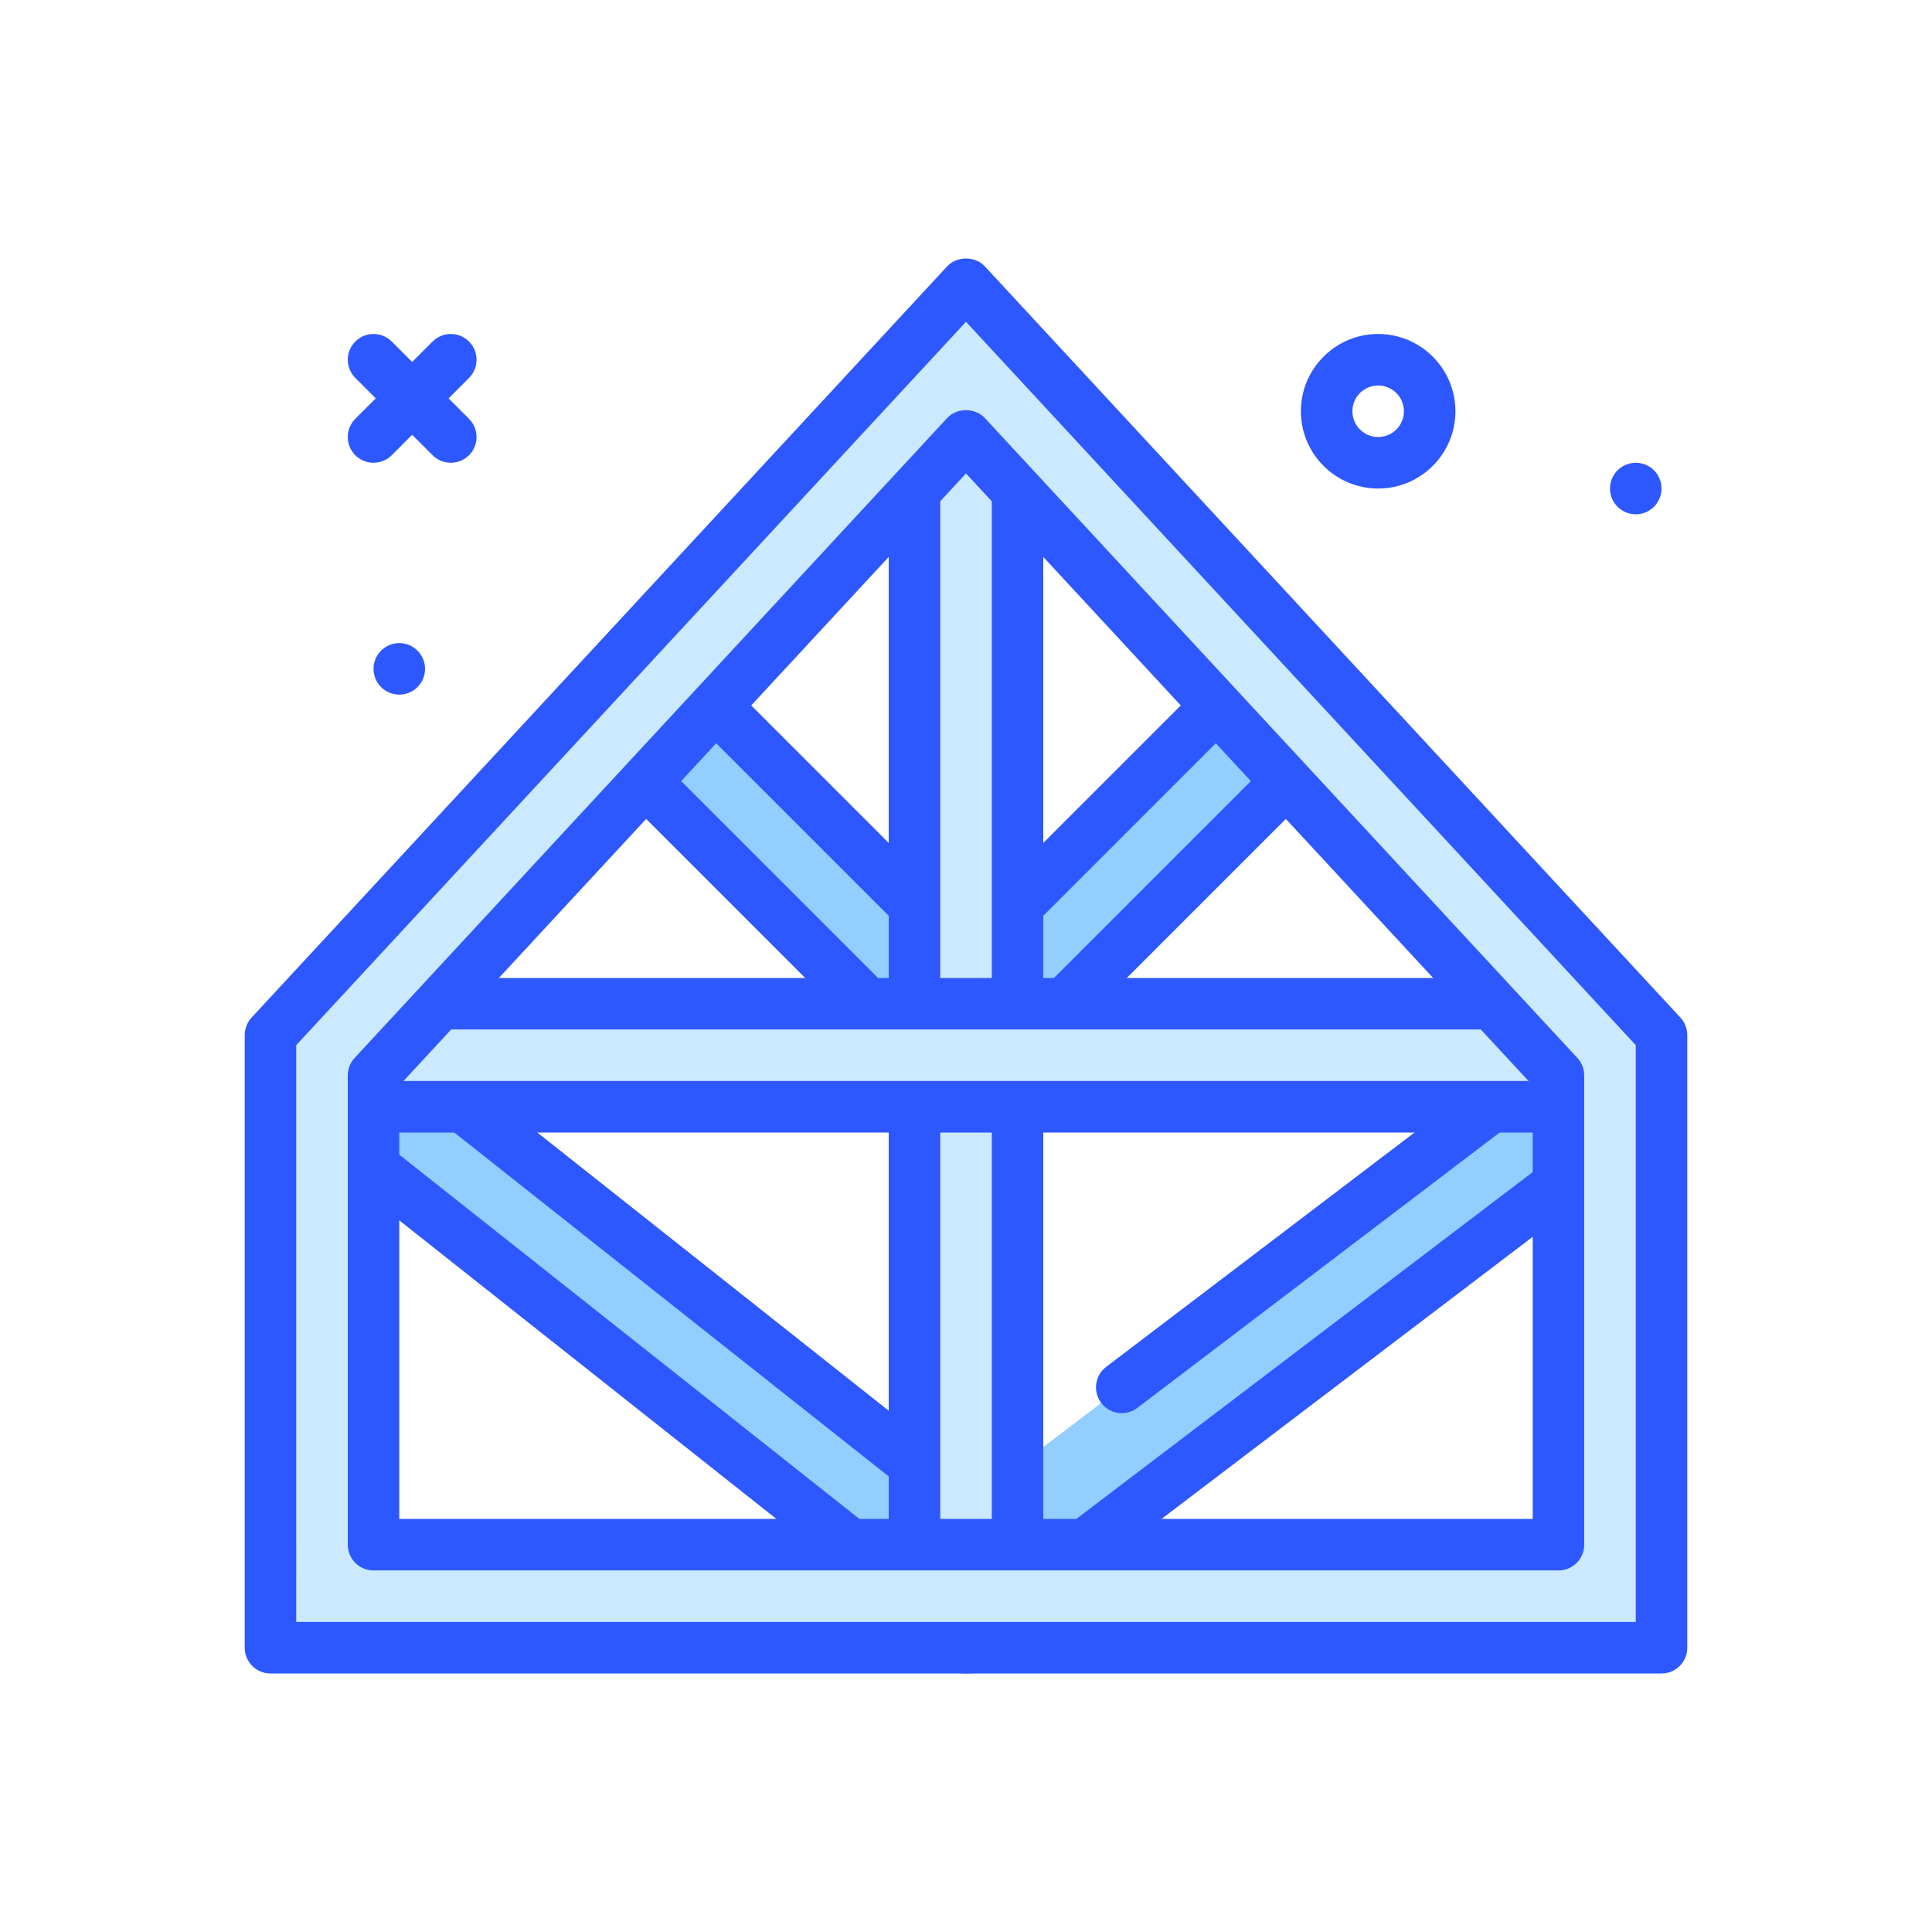 <svg id="building-skelet" enable-background="new 0 0 300 300" height="512" viewBox="0 0 300 300" width="512" xmlns="http://www.w3.org/2000/svg"><g><circle cx="62" cy="103.86" fill="#2e58ff" r="4"/><g><path d="m152 165.86c-2.047 0-4.094-.781-5.656-2.344-3.125-3.123-3.125-8.189 0-11.312l46-46c3.125-3.125 8.188-3.125 11.312 0 3.125 3.123 3.125 8.189 0 11.312l-46 46c-1.562 1.563-3.609 2.344-5.656 2.344z" fill="#92ceff"/><path d="m152 169.86c-3.203 0-6.219-1.248-8.484-3.516-2.266-2.266-3.516-5.279-3.516-8.484s1.25-6.219 3.516-8.486l46-45.998c4.68-4.68 12.289-4.68 16.969 0 2.266 2.266 3.516 5.279 3.516 8.484s-1.25 6.219-3.516 8.486l-46 45.998c-2.266 2.268-5.282 3.516-8.485 3.516zm46-61.998c-1.023 0-2.047.391-2.828 1.17l-46 46c-.758.756-1.172 1.76-1.172 2.828s.414 2.072 1.172 2.826c1.516 1.516 4.141 1.514 5.656.002l46-46c.758-.756 1.172-1.76 1.172-2.828s-.414-2.072-1.172-2.826c-.781-.782-1.805-1.172-2.828-1.172z" fill="#2e58ff"/></g><g><path d="m150 167.86c-2.047 0-4.094-.781-5.656-2.344l-48-48c-3.125-3.123-3.125-8.189 0-11.312 3.125-3.125 8.188-3.125 11.312 0l48 48c3.125 3.123 3.125 8.189 0 11.312-1.562 1.563-3.609 2.344-5.656 2.344z" fill="#92ceff"/><path d="m150 171.86c-3.203 0-6.219-1.248-8.484-3.516l-48-48c-2.266-2.265-3.516-5.279-3.516-8.484s1.25-6.219 3.516-8.486c4.68-4.676 12.289-4.678 16.969.002l48 48c2.266 2.266 3.516 5.279 3.516 8.484s-1.25 6.219-3.516 8.486c-2.266 2.266-5.282 3.514-8.485 3.514zm-48-63.998c-1.023 0-2.047.391-2.828 1.17-.758.756-1.172 1.76-1.172 2.828s.414 2.072 1.172 2.826l48 48.002c1.516 1.512 4.141 1.512 5.656 0 .758-.756 1.172-1.76 1.172-2.828s-.414-2.072-1.172-2.826l-48-48.002c-.781-.78-1.805-1.17-2.828-1.17z" fill="#2e58ff"/></g><g><path d="m94.001 144.639h15.998v122.442h-15.998z" fill="#92ceff" transform="matrix(.621 -.784 .784 .621 -122.715 158.055)"/><path d="m145.035 254.131c-.898 0-1.773-.301-2.484-.863l-96-76c-1.73-1.371-2.023-3.887-.652-5.619l9.93-12.543c.66-.832 1.621-1.369 2.676-1.49 1.047-.125 2.113.176 2.945.836l96 76c1.73 1.371 2.023 3.887.652 5.619l-9.93 12.543c-.66.832-1.621 1.369-2.676 1.49-.152.018-.308.027-.461.027zm-90.383-80.654 89.73 71.035 4.965-6.27-89.73-71.035z" fill="#2e58ff"/></g><g><path d="m174.183 215.433 70.977-53.942 9.68 12.738-100 76-9.68-12.738 10.283-7.816" fill="#92ceff"/><path d="m154.84 254.229c-.18 0-.359-.012-.539-.037-1.051-.143-2.004-.697-2.645-1.543l-9.68-12.738c-.645-.844-.922-1.91-.781-2.961.145-1.051.699-2.002 1.547-2.645l10.285-7.814c1.758-1.336 4.27-.99 5.602.766 1.336 1.76.996 4.268-.766 5.605l-7.098 5.395 4.84 6.367 93.629-71.158-4.84-6.369-67.789 51.523c-1.77 1.332-4.27.992-5.605-.766s-.996-4.268.762-5.605l70.977-53.943c.848-.643 1.898-.936 2.961-.777 1.051.143 2.004.697 2.645 1.543l9.68 12.738c1.336 1.758.996 4.268-.762 5.605l-100 76c-.704.531-1.552.814-2.423.814z" fill="#2e58ff"/></g><g><path d="m150 255.86c-4.418 0-8-3.582-8-8v-184c0-4.418 3.582-8 8-8s8 3.582 8 8v184c0 4.418-3.582 8-8 8z" fill="#cceaff"/><path d="m150 259.86c-6.617 0-12-5.383-12-12v-184c0-6.617 5.383-12 12-12s12 5.383 12 12v184c0 6.617-5.383 12-12 12zm0-200c-2.207 0-4 1.795-4 4v184c0 2.205 1.793 4 4 4s4-1.795 4-4v-184c0-2.205-1.793-4-4-4z" fill="#2e58ff"/></g><g fill="#2e58ff"><path d="m70 71.86c-1.023 0-2.047-.391-2.828-1.172l-12-12c-1.562-1.562-1.562-4.094 0-5.656s4.094-1.562 5.656 0l12 12c1.562 1.562 1.562 4.094 0 5.656-.781.781-1.805 1.172-2.828 1.172z"/><path d="m58 71.86c-1.023 0-2.047-.391-2.828-1.172-1.562-1.562-1.562-4.094 0-5.656l12-12c1.562-1.562 4.094-1.562 5.656 0s1.562 4.094 0 5.656l-12 12c-.781.781-1.805 1.172-2.828 1.172z"/><circle cx="254" cy="75.86" r="4"/><path d="m214 75.86c-6.617 0-12-5.383-12-12s5.383-12 12-12 12 5.383 12 12-5.383 12-12 12zm0-16c-2.207 0-4 1.795-4 4s1.793 4 4 4 4-1.795 4-4-1.793-4-4-4z"/></g><g><path d="m54 155.86h196v16h-196z" fill="#cceaff"/><path d="m250 175.86h-196c-2.211 0-4-1.791-4-4v-16c0-2.209 1.789-4 4-4h196c2.211 0 4 1.791 4 4v16c0 2.209-1.789 4-4 4zm-192-8h188v-8h-188z" fill="#2e58ff"/></g><g><path d="m258 255.86h-216v-95.135l108-116.641 108 116.641zm-200-16h184v-72.865l-92-99.359-92 99.359z" fill="#cceaff"/><path d="m258 259.86h-216c-2.211 0-4-1.791-4-4v-95.135c0-1.008.379-1.979 1.066-2.717l108-116.641c1.508-1.637 4.359-1.637 5.867 0l108 116.641c.688.738 1.066 1.709 1.066 2.717v95.135c.001 2.209-1.788 4-3.999 4zm-212-8h208v-89.566l-104-112.323-104 112.322zm196-8h-184c-2.211 0-4-1.791-4-4v-72.865c0-1.008.379-1.979 1.066-2.717l92-99.359c1.508-1.637 4.359-1.637 5.867 0l92 99.359c.688.738 1.066 1.709 1.066 2.717v72.865c.001 2.209-1.788 4-3.999 4zm-180-8h176v-67.297l-88-95.041-88 95.041z" fill="#2e58ff"/></g></g></svg>